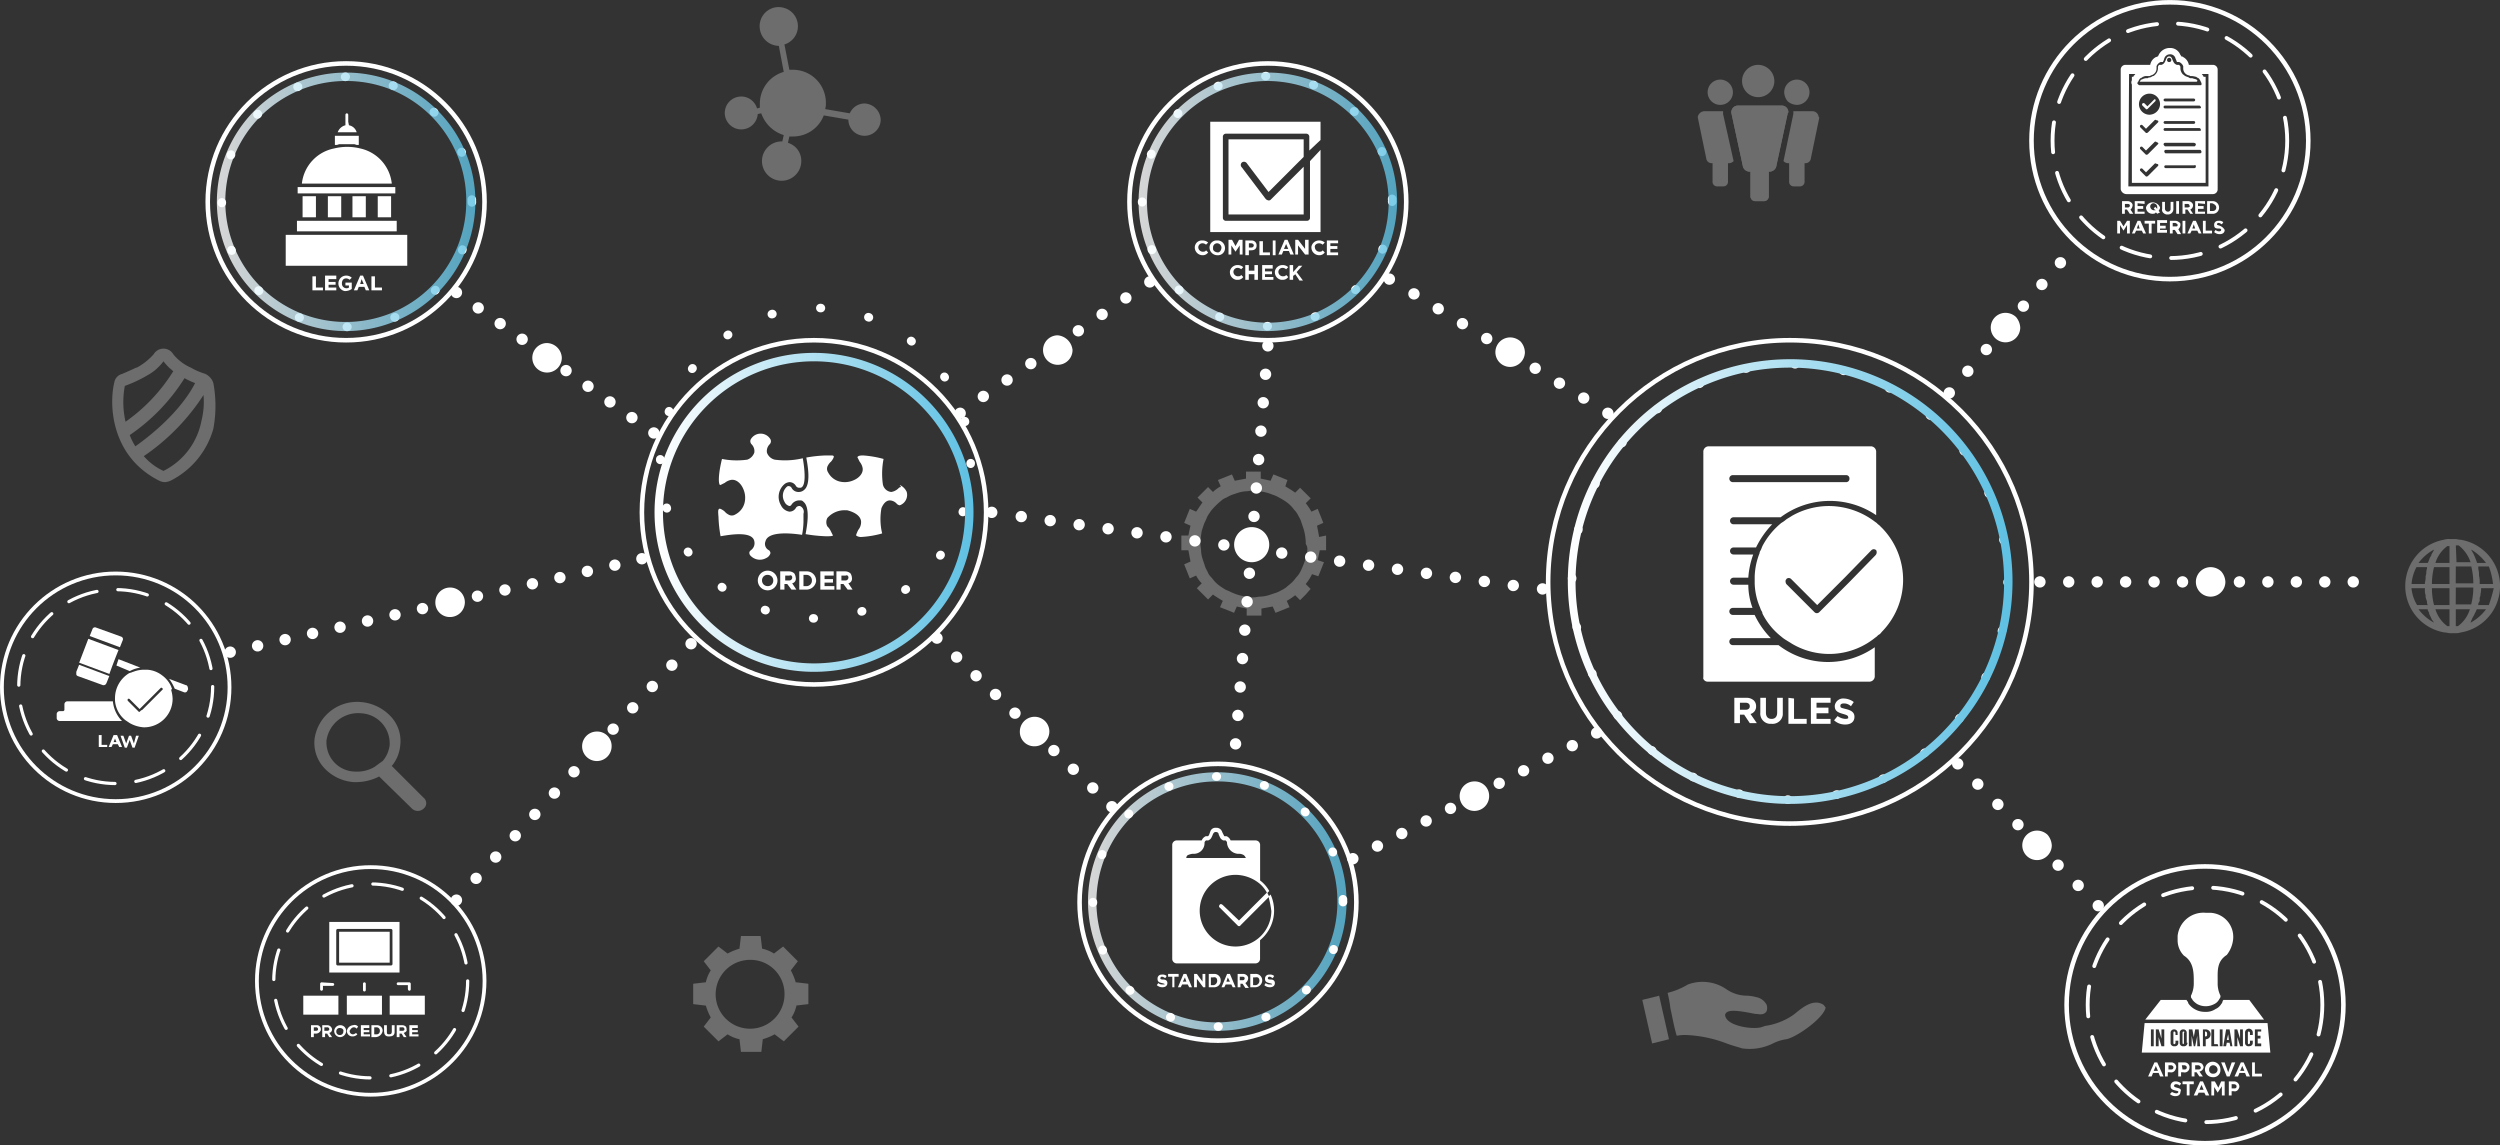<svg id="Layer_1" data-name="Layer 1" xmlns="http://www.w3.org/2000/svg" xmlns:xlink="http://www.w3.org/1999/xlink" viewBox="0 0 355.86 163.05"><rect x="0" y="0" width="355.86" height="163.05" fill="#333333" stroke="none"/><defs><style>.cls-1,.cls-10,.cls-11,.cls-12,.cls-13,.cls-15,.cls-16,.cls-17,.cls-2,.cls-22,.cls-24,.cls-3,.cls-4,.cls-5,.cls-6,.cls-7,.cls-8,.cls-9{fill:none;stroke:#fff;}.cls-1,.cls-3{stroke-miterlimit:10;}.cls-1{stroke-width:0.65px;}.cls-2{stroke-miterlimit:10;stroke-width:0.54px;}.cls-3{stroke-width:0.54px;}.cls-4{stroke-miterlimit:10;stroke-width:0.65px;}.cls-10,.cls-11,.cls-12,.cls-13,.cls-15,.cls-16,.cls-17,.cls-22,.cls-24,.cls-5,.cls-6,.cls-7,.cls-8,.cls-9{stroke-linecap:round;stroke-linejoin:round;}.cls-10,.cls-11,.cls-12,.cls-13,.cls-5,.cls-6,.cls-7,.cls-8,.cls-9{stroke-width:1.62px;}.cls-6{stroke-dasharray:0 3.84;}.cls-7{stroke-dasharray:0 4.11;}.cls-8{stroke-dasharray:0 4.12;}.cls-9{stroke-dasharray:0 4.16;}.cls-10{stroke-dasharray:0 4.05;}.cls-11{stroke-dasharray:0 3.9;}.cls-12{stroke-dasharray:0 4.06;}.cls-13{stroke-dasharray:0 4.01;}.cls-14,.cls-28{fill:#fff;}.cls-15{stroke-width:0.46px;}.cls-15,.cls-16{stroke-dasharray:4.27 2.99;}.cls-16{stroke-width:0.55px;}.cls-17,.cls-24{stroke-width:1.22px;}.cls-17{stroke-dasharray:0.08 6.89;}.cls-18{opacity:0.8;}.cls-19{fill:url(#linear-gradient);}.cls-20{fill:url(#linear-gradient-2);}.cls-21{fill:url(#linear-gradient-3);}.cls-22{stroke-width:1.22px;stroke-dasharray:0.08 6.91;}.cls-23{fill:url(#linear-gradient-4);}.cls-24{stroke-dasharray:0.08 6.91;}.cls-25{fill:url(#linear-gradient-5);}.cls-26{opacity:0.4;}.cls-27,.cls-28{opacity:0.7;}.cls-28{isolation:isolate;}</style><linearGradient id="linear-gradient" x1="834.39" y1="9.37" x2="835.38" y2="9.37" gradientTransform="translate(-30136.11 -309.89) scale(36.76)" gradientUnits="userSpaceOnUse"><stop offset="0" stop-color="#fff"/><stop offset="1" stop-color="#5dc0e3"/></linearGradient><linearGradient id="linear-gradient-2" x1="834.39" y1="9.37" x2="835.38" y2="9.37" gradientTransform="translate(-30004.99 -309.89) scale(36.76)" xlink:href="#linear-gradient"/><linearGradient id="linear-gradient-3" x1="834.39" y1="9.37" x2="835.38" y2="9.37" gradientTransform="translate(-30012.11 -210.24) scale(36.76)" xlink:href="#linear-gradient"/><linearGradient id="linear-gradient-4" x1="840.44" y1="7.68" x2="841.44" y2="7.68" gradientTransform="translate(-37608.09 -270.03) scale(45.46)" xlink:href="#linear-gradient"/><linearGradient id="linear-gradient-5" x1="847.65" y1="5.65" x2="848.65" y2="5.65" gradientTransform="translate(-52962.2 -269.1) scale(63.34)" xlink:href="#linear-gradient"/></defs><circle id="Ellipse_41" data-name="Ellipse 41" class="cls-1" cx="49.27" cy="28.73" r="19.7"/><circle id="Ellipse_42" data-name="Ellipse 42" class="cls-2" cx="52.77" cy="139.63" r="16.2"/><circle id="Ellipse_43" data-name="Ellipse 43" class="cls-3" cx="16.47" cy="97.83" r="16.2"/><circle id="Ellipse_44" data-name="Ellipse 44" class="cls-1" cx="180.47" cy="28.73" r="19.7"/><circle id="Ellipse_45" data-name="Ellipse 45" class="cls-1" cx="308.87" cy="20.03" r="19.7"/><circle id="Ellipse_46" data-name="Ellipse 46" class="cls-1" cx="313.87" cy="143.03" r="19.7"/><circle id="Ellipse_47" data-name="Ellipse 47" class="cls-4" cx="173.37" cy="128.43" r="19.7"/><circle id="Ellipse_48" data-name="Ellipse 48" class="cls-1" cx="115.87" cy="72.93" r="24.5"/><circle id="Ellipse_49" data-name="Ellipse 49" class="cls-1" cx="254.77" cy="82.83" r="34.4"/><line id="Line_115" data-name="Line 115" class="cls-5" x1="64.97" y1="41.63" x2="64.97" y2="41.63"/><line id="Line_116" data-name="Line 116" class="cls-6" x1="68.07" y1="43.83" x2="91.47" y2="60.53"/><line id="Line_117" data-name="Line 117" class="cls-5" x1="93.07" y1="61.63" x2="93.07" y2="61.63"/><line id="Line_118" data-name="Line 118" class="cls-5" x1="136.67" y1="58.83" x2="136.67" y2="58.83"/><line id="Line_119" data-name="Line 119" class="cls-7" x1="139.97" y1="56.43" x2="161.97" y2="41.23"/><line id="Line_120" data-name="Line 120" class="cls-5" x1="163.67" y1="40.13" x2="163.67" y2="40.13"/><line id="Line_121" data-name="Line 121" class="cls-5" x1="133.37" y1="90.83" x2="133.37" y2="90.83"/><line id="Line_122" data-name="Line 122" class="cls-6" x1="136.17" y1="93.53" x2="156.87" y2="113.43"/><line id="Line_123" data-name="Line 123" class="cls-5" x1="158.27" y1="114.83" x2="158.27" y2="114.83"/><line id="Line_124" data-name="Line 124" class="cls-5" x1="64.97" y1="128.13" x2="64.97" y2="128.13"/><line id="Line_125" data-name="Line 125" class="cls-8" x1="67.77" y1="125.03" x2="96.97" y2="93.23"/><line id="Line_126" data-name="Line 126" class="cls-5" x1="98.37" y1="91.63" x2="98.37" y2="91.63"/><line id="Line_127" data-name="Line 127" class="cls-5" x1="141.17" y1="72.93" x2="141.17" y2="72.93"/><line id="Line_128" data-name="Line 128" class="cls-9" x1="145.37" y1="73.53" x2="217.47" y2="83.63"/><line id="Line_129" data-name="Line 129" class="cls-5" x1="219.57" y1="83.83" x2="219.57" y2="83.83"/><line id="Line_130" data-name="Line 130" class="cls-5" x1="197.77" y1="39.73" x2="197.77" y2="39.73"/><line id="Line_131" data-name="Line 131" class="cls-10" x1="201.27" y1="41.83" x2="227.17" y2="57.73"/><line id="Line_132" data-name="Line 132" class="cls-5" x1="228.87" y1="58.83" x2="228.87" y2="58.83"/><line id="Line_133" data-name="Line 133" class="cls-5" x1="192.57" y1="122.23" x2="192.57" y2="122.23"/><line id="Line_134" data-name="Line 134" class="cls-11" x1="196.07" y1="120.43" x2="225.57" y2="105.23"/><line id="Line_135" data-name="Line 135" class="cls-5" x1="227.27" y1="104.33" x2="227.27" y2="104.33"/><line id="Line_136" data-name="Line 136" class="cls-12" x1="277.47" y1="55.93" x2="295.57" y2="34.73"/><line id="Line_137" data-name="Line 137" class="cls-12" x1="278.67" y1="108.73" x2="299.97" y2="130.23"/><line id="Line_138" data-name="Line 138" class="cls-5" x1="32.77" y1="92.83" x2="32.77" y2="92.83"/><line id="Line_139" data-name="Line 139" class="cls-13" x1="36.67" y1="91.93" x2="89.37" y2="80.03"/><line id="Line_140" data-name="Line 140" class="cls-5" x1="91.37" y1="79.53" x2="91.37" y2="79.53"/><line id="Line_141" data-name="Line 141" class="cls-5" x1="290.37" y1="82.83" x2="290.37" y2="82.83"/><line id="Line_142" data-name="Line 142" class="cls-10" x1="294.47" y1="82.83" x2="332.87" y2="82.83"/><line id="Line_143" data-name="Line 143" class="cls-5" x1="334.97" y1="82.83" x2="334.97" y2="82.83"/><circle id="Ellipse_50" data-name="Ellipse 50" class="cls-14" cx="178.17" cy="77.53" r="2.5"/><line id="Line_144" data-name="Line 144" class="cls-12" x1="180.47" y1="49.23" x2="175.67" y2="108.43"/><path id="Path_2209" data-name="Path 2209" class="cls-14" d="M584.91,56.9a2.1,2.1,0,1,1-2.1-2.1h0A2.18,2.18,0,0,1,584.91,56.9Z" transform="translate(-504.94 -5.97)"/><path id="Path_2210" data-name="Path 2210" class="cls-14" d="M657.61,55.8a2.11,2.11,0,0,1-2.1,2.1,2.1,2.1,0,0,1,0-4.2h0A2.34,2.34,0,0,1,657.61,55.8Z" transform="translate(-504.94 -5.97)"/><path id="Path_2211" data-name="Path 2211" class="cls-14" d="M654.31,110.1a2.11,2.11,0,0,1-2.1,2.1,2.05,2.05,0,0,1-2.1-2.1,2.1,2.1,0,1,1,4.2,0Z" transform="translate(-504.94 -5.97)"/><path id="Path_2212" data-name="Path 2212" class="cls-14" d="M716.91,119.3a2.1,2.1,0,1,1-2.1-2.1h0A2.05,2.05,0,0,1,716.91,119.3Z" transform="translate(-504.94 -5.97)"/><path id="Path_2213" data-name="Path 2213" class="cls-14" d="M722,56.1a2.11,2.11,0,0,1-2.1,2.1,2.1,2.1,0,0,1,0-4.2,2.2,2.2,0,0,1,1.5.6A2.4,2.4,0,0,1,722,56.1Z" transform="translate(-504.94 -5.97)"/><path id="Path_2214" data-name="Path 2214" class="cls-14" d="M792.51,52.6a2.11,2.11,0,0,1-2.1,2.1,2.1,2.1,0,0,1,0-4.2,2.2,2.2,0,0,1,1.5.6A2.53,2.53,0,0,1,792.51,52.6Z" transform="translate(-504.94 -5.97)"/><path id="Path_2215" data-name="Path 2215" class="cls-14" d="M821.71,88.8a2.11,2.11,0,0,1-2.1,2.1,2.1,2.1,0,0,1,0-4.2,2.2,2.2,0,0,1,1.5.6A2.4,2.4,0,0,1,821.71,88.8Z" transform="translate(-504.94 -5.97)"/><path id="Path_2216" data-name="Path 2216" class="cls-14" d="M797,126.3a2.11,2.11,0,0,1-2.1,2.1,2.1,2.1,0,0,1,0-4.2,2.2,2.2,0,0,1,1.5.6A2.53,2.53,0,0,1,797,126.3Z" transform="translate(-504.94 -5.97)"/><path id="Path_2217" data-name="Path 2217" class="cls-14" d="M571.11,91.7a2.11,2.11,0,0,1-2.1,2.1,2.05,2.05,0,0,1-2.1-2.1,2.1,2.1,0,1,1,4.2,0Z" transform="translate(-504.94 -5.97)"/><path id="Path_2218" data-name="Path 2218" class="cls-14" d="M592,112.2a2.1,2.1,0,1,1-2.1-2.1h0A2.05,2.05,0,0,1,592,112.2Z" transform="translate(-504.94 -5.97)"/><circle id="Ellipse_51" data-name="Ellipse 51" class="cls-15" cx="52.77" cy="139.63" r="13.8"/><circle id="Ellipse_52" data-name="Ellipse 52" class="cls-15" cx="16.47" cy="97.73" r="13.8"/><circle id="Ellipse_53" data-name="Ellipse 53" class="cls-16" cx="308.87" cy="20.03" r="16.7"/><circle id="Ellipse_54" data-name="Ellipse 54" class="cls-16" cx="313.87" cy="143.03" r="16.7"/><circle id="Ellipse_55" data-name="Ellipse 55" class="cls-17" cx="49.37" cy="28.73" r="17.8"/><circle id="Ellipse_56" data-name="Ellipse 56" class="cls-17" cx="180.37" cy="28.63" r="17.8"/><g id="Group_4324" data-name="Group 4324" class="cls-18"><g id="Group_4323" data-name="Group 4323"><path id="Path_2219" data-name="Path 2219" class="cls-19" d="M554.21,53.1a18.4,18.4,0,1,1,18.4-18.4h0A18.48,18.48,0,0,1,554.21,53.1Zm0-35.6a17.15,17.15,0,1,0,17.1,17.2h0a17.05,17.05,0,0,0-17.1-17.2Z" transform="translate(-504.94 -5.97)"/></g></g><g id="Group_4326" data-name="Group 4326" class="cls-18"><g id="Group_4325" data-name="Group 4325"><path id="Path_2220" data-name="Path 2220" class="cls-20" d="M685.41,53.1a18.4,18.4,0,1,1,18.4-18.4h0A18.61,18.61,0,0,1,685.41,53.1Zm0-35.6a17.2,17.2,0,1,0,17.2,17.2h0a17.33,17.33,0,0,0-17.2-17.2Z" transform="translate(-504.94 -5.97)"/></g></g><g id="Group_4328" data-name="Group 4328" class="cls-18"><g id="Group_4327" data-name="Group 4327"><path id="Path_2221" data-name="Path 2221" class="cls-21" d="M678.21,152.7a18.4,18.4,0,1,1,18.4-18.4h0A18.35,18.35,0,0,1,678.21,152.7Zm0-35.5a17.15,17.15,0,1,0,17.1,17.2h0A17.05,17.05,0,0,0,678.21,117.2Z" transform="translate(-504.94 -5.97)"/></g></g><circle id="Ellipse_57" data-name="Ellipse 57" class="cls-17" cx="173.37" cy="128.33" r="17.8"/><circle id="Ellipse_58" data-name="Ellipse 58" class="cls-22" cx="116.07" cy="65.93" r="22.1"/><g id="Group_4329" data-name="Group 4329"><path id="Path_2222" data-name="Path 2222" class="cls-23" d="M620.81,101.6a22.7,22.7,0,1,1,22.7-22.7h0A22.68,22.68,0,0,1,620.81,101.6Zm0-44.2a21.5,21.5,0,1,0,21.5,21.5,21.53,21.53,0,0,0-21.5-21.5Z" transform="translate(-504.94 -5.97)"/></g><circle id="Ellipse_59" data-name="Ellipse 59" class="cls-24" cx="254.77" cy="82.83" r="31"/><g id="Group_4330" data-name="Group 4330"><path id="Path_2223" data-name="Path 2223" class="cls-25" d="M759.71,120.4a31.65,31.65,0,1,1,31.7-31.6,31.71,31.71,0,0,1-31.7,31.6Zm0-62.1a30.5,30.5,0,1,0,30.5,30.5,30.49,30.49,0,0,0-30.5-30.5Z" transform="translate(-504.94 -5.97)"/></g><g id="Group_4338" data-name="Group 4338" class="cls-26"><g id="Group_4332" data-name="Group 4332" class="cls-27"><path id="Path_2225" data-name="Path 2225" class="cls-14" d="M763.91,22.7l-1.2,5.8a.77.77,0,0,1-.8.7h-.1v2.7a.65.65,0,0,1-.6.6h-1a.65.65,0,0,1-.6-.6V29.2h-.1a.91.91,0,0,1-.7-.3l1.4-6.7v-.4h2.7a.88.88,0,0,1,.9.8Z" transform="translate(-504.94 -5.97)"/><path id="Path_2226" data-name="Path 2226" class="cls-14" d="M760.71,20.9a1.8,1.8,0,1,0-1.8-1.8,2.11,2.11,0,0,0,.5,1.3A2.11,2.11,0,0,0,760.71,20.9Z" transform="translate(-504.94 -5.97)"/><path id="Path_2227" data-name="Path 2227" class="cls-14" d="M759.41,22.1l-1.6,7.4a1,1,0,0,1-1,.9h-.1v3.5a.68.68,0,0,1-.7.7h-1.2a.68.68,0,0,1-.7-.7V30.4H754a1,1,0,0,1-1-.9l-1.6-7.4a.94.94,0,0,1,.9-1.1h6.2a.94.94,0,0,1,1,1,.1.1,0,0,0-.1.1Z" transform="translate(-504.94 -5.97)"/><path id="Path_2228" data-name="Path 2228" class="cls-14" d="M759.41,22.1l-1.6,7.4a1,1,0,0,1-1,.9h-.1v3.5a.68.68,0,0,1-.7.7h-1.2a.68.68,0,0,1-.7-.7V30.4H754a1,1,0,0,1-1-.9l-1.6-7.4a.94.94,0,0,1,.9-1.1h6.2a.94.94,0,0,1,1,1,.1.1,0,0,0-.1.1Z" transform="translate(-504.94 -5.97)"/><path id="Path_2229" data-name="Path 2229" class="cls-14" d="M757.51,17.5a2.3,2.3,0,1,1-2.3-2.3h0A2.33,2.33,0,0,1,757.51,17.5Z" transform="translate(-504.94 -5.97)"/><path id="Path_2230" data-name="Path 2230" class="cls-14" d="M746.61,22.7l1.2,5.8a.77.77,0,0,0,.8.7h.1v2.7a.65.65,0,0,0,.6.6h1a.65.65,0,0,0,.6-.6V29.2h.1a.91.91,0,0,0,.7-.3l-1.5-6.7v-.4h-2.7a1,1,0,0,0-.9.8v.1Z" transform="translate(-504.94 -5.97)"/><path id="Path_2231" data-name="Path 2231" class="cls-14" d="M749.81,20.9a1.8,1.8,0,1,1,1.8-1.8h0A1.79,1.79,0,0,1,749.81,20.9Z" transform="translate(-504.94 -5.97)"/></g><g id="Group_4333" data-name="Group 4333" class="cls-27"><path id="Path_2232" data-name="Path 2232" class="cls-14" d="M764.51,149c-1.4-.9-2.9.3-4,1.2l-.4.3a9.33,9.33,0,0,1-3.9,1.5l-.6.2c-1.2.3-4.1-.1-4.9-1.2-.2-.3-.3-.6-.1-.8.4-.6,2.1-.3,3.7,0l.5.1h.2c.6.1,1.1.1,1.4-.4a1.39,1.39,0,0,0,0-.9,2.09,2.09,0,0,0-1.5-1.1,5.85,5.85,0,0,0-1.3-.2,5.21,5.21,0,0,1-2.9-.9,6,6,0,0,0-5.5-.7,10.47,10.47,0,0,1-2.9,1.2,17,17,0,0,1,.4,2.2c.3,1.3.5,2.6.9,3.9a6.6,6.6,0,0,1,1.4-.1,18.12,18.12,0,0,1,5.7,1.2c.8.3,1.6.5,2.2.7a7.48,7.48,0,0,0,4.4-.7,6,6,0,0,1,1.9-.6c1.5-.3,5.3-3,5.6-4.5a4,4,0,0,0-.3-.4Z" transform="translate(-504.94 -5.97)"/><path id="Path_2233" data-name="Path 2233" class="cls-14" d="M738.71,148.3l1.4,6.2,2.4-.6-1.4-6.2Z" transform="translate(-504.94 -5.97)"/></g><g id="Group_4334" data-name="Group 4334" class="cls-27"><path id="Path_2234" data-name="Path 2234" class="cls-14" d="M560.71,115a5.32,5.32,0,0,0,1.2-2.9,5.11,5.11,0,0,0-1.3-4.1,6.55,6.55,0,0,0-4.3-2.1,6.11,6.11,0,0,0-6.6,5.3,5.26,5.26,0,0,0,1.3,4,6.33,6.33,0,0,0,4.3,2.1h.4a7.22,7.22,0,0,0,3.2-.8l4.7,4.6a1.21,1.21,0,0,0,1.6,0,1,1,0,0,0,0-1.6h0Zm-2.4.1a4.87,4.87,0,0,1-2.8.7,4.14,4.14,0,0,1-4.1-4.2v-.2a4.54,4.54,0,0,1,4.9-3.9,4.29,4.29,0,0,1,4.1,4.3v.2a4.3,4.3,0,0,1-1,2.3c-.3.2-.7.5-1.1.8Z" transform="translate(-504.94 -5.97)"/></g><g id="Group_4335" data-name="Group 4335" class="cls-27"><path id="Path_2235" data-name="Path 2235" class="cls-14" d="M628,20.7a2.31,2.31,0,0,0-2.1,1.4l-3.5-.6a2.77,2.77,0,0,0,.1-.9,4.69,4.69,0,0,0-4.7-4.7h-.5l-.7-3.6a2.72,2.72,0,0,0,.8-4.8,2.88,2.88,0,0,0-2-.5,2.72,2.72,0,0,0-2.3,3.1,2.78,2.78,0,0,0,2.7,2.4h0l.7,3.7a4.71,4.71,0,0,0-3.4,4.5v.6l-.4.1a2.34,2.34,0,0,0-4.5,1.3,2.35,2.35,0,0,0,4.6-.5l.5-.1a4.94,4.94,0,0,0,3.2,3.1l-.2.9h-.1a2.8,2.8,0,1,0,2.8,2.8,2.67,2.67,0,0,0-1.9-2.6l.2-.9h.5a4.68,4.68,0,0,0,4.4-3l3.5.6h0a2.3,2.3,0,0,0,4.6,0,2.39,2.39,0,0,0-2.3-2.3Z" transform="translate(-504.94 -5.97)"/></g><path id="Path_2236" data-name="Path 2236" class="cls-28" d="M535.31,60.5a2.1,2.1,0,0,0-.8-1.1c-.1-.1-.2-.1-.3-.2a9.49,9.49,0,0,1-2.1-.9,6.67,6.67,0,0,1-2.5-1.9,1.62,1.62,0,0,0-2.8,0h0a8.76,8.76,0,0,1-2.4,1.9h-.1c-.6.3-1.3.6-2,.9a1.5,1.5,0,0,0-1.1,1.2c-.8,3.3-.4,10.6,6.4,14a1.88,1.88,0,0,0,.8.2,2.35,2.35,0,0,0,.8-.2,11.85,11.85,0,0,0,6.1-7.4A17.75,17.75,0,0,0,535.31,60.5Zm-2.6,0c-.7,1.4-2.9,5-8.5,9a8,8,0,0,1-.8-1.6,27.39,27.39,0,0,0,7.8-8.1,10.09,10.09,0,0,0,1.5.7Zm-10,.4a18.67,18.67,0,0,0,3.2-1.5,7.1,7.1,0,0,0,1.4-1l.1-.1a6.47,6.47,0,0,0,.8-.9,9,9,0,0,0,.9,1c.2.1.3.3.5.4a24.63,24.63,0,0,1-6.8,7.2,12.49,12.49,0,0,1-.1-5.1Zm10.9,5a10.06,10.06,0,0,1-5.4,7.1,8.26,8.26,0,0,1-2.8-2.1,30.61,30.61,0,0,0,8.5-8.7,11.14,11.14,0,0,1-.3,3.7Z" transform="translate(-504.94 -5.97)"/><path id="Path_2237" data-name="Path 2237" class="cls-28" d="M692.71,82.4c-.1-.6-.2-1.1-.3-1.6l.9-.4-.4-1-.4-1-.9.4a8.34,8.34,0,0,0-.8-1.2l.7-.7L690,75.4l-.7.7c-.4-.3-.9-.6-1.4-.9l.3-.9-2-.8-.4.9c-.4-.1-.9-.2-1.4-.3v-1h-2.1v1l-1.6.3-.4-.9-2,.8.4.9a4.44,4.44,0,0,0-1.1.8l-.7-.7-1.5,1.5.7.7c-.3.4-.6.9-.9,1.3l-.9-.4-.8,2,.9.4c-.1.4-.2.9-.3,1.4h-1v2.1h1c.1.5.2,1.1.3,1.6l-.9.4.4,1,.4,1,.9-.4A4.44,4.44,0,0,0,676,89l-.7.7.8.8.8.8.7-.7c.4.3.9.6,1.4.9l-.4.9,1,.4,1,.4.4-.9c.4.1.9.2,1.4.3v1h2.1v-1l1.6-.3.4.9,1-.4,1-.4-.4-.9a8.34,8.34,0,0,0,1.2-.8l.7.7.8-.8.7-.8-.7-.7a6.71,6.71,0,0,0,.9-1.4l.9.3.4-1,.4-1-.9-.3c.1-.5.2-.9.3-1.4h.9V82.2Zm-1.7,2a3.55,3.55,0,0,1-.2,1,13.36,13.36,0,0,1-.7,1.8,3.59,3.59,0,0,1-.7,1,4.35,4.35,0,0,1-.6.7c-.2.2-.5.4-.7.6a3.51,3.51,0,0,1-.8.5,3.55,3.55,0,0,1-.9.4l-.9.3a5,5,0,0,1-1.2.2c-.3,0-.6.1-.9.1h0a3.4,3.4,0,0,1-1-.1,6.69,6.69,0,0,1-1.9-.5c-.3-.1-.6-.3-.9-.4s-.7-.4-1-.6a4.35,4.35,0,0,1-.7-.6c-.2-.2-.4-.5-.6-.7a2.18,2.18,0,0,1-.5-.8,3.55,3.55,0,0,1-.4-.9l-.3-.9a4.25,4.25,0,0,1-.2-1.1c0-.3-.1-.7-.1-1h0a12.25,12.25,0,0,1,.2-1.9l.3-.9c.1-.3.3-.6.4-.9s.4-.7.6-1a9.27,9.27,0,0,1,1.4-1.4,2.18,2.18,0,0,1,.8-.5,5.9,5.9,0,0,1,.8-.4l.9-.3a5.16,5.16,0,0,1,1.1-.2c.3,0,.7-.1,1-.1h0a2.77,2.77,0,0,1,.9.1,6.69,6.69,0,0,1,1.9.5,3.55,3.55,0,0,1,.9.4,8.79,8.79,0,0,1,1,.6,4.35,4.35,0,0,1,.7.6c.2.2.4.5.6.7a3.51,3.51,0,0,1,.5.8,3.55,3.55,0,0,1,.4.9l.3.9a7.61,7.61,0,0,1,.3,2.1h0a1.3,1.3,0,0,1,.2,1Z" transform="translate(-504.94 -5.97)"/><g id="Group_4336" data-name="Group 4336" class="cls-27"><path id="Path_2238" data-name="Path 2238" class="cls-14" d="M618.31,149.1h0l1.7-.2V146l-1.7-.2h-.1a8.65,8.65,0,0,0-.7-1.7h0l1-1.3-2.1-2.1-1.3,1h0a5.09,5.09,0,0,0-1.7-.7v-.1l-.2-1.7h-2.8l-.2,1.7v.1a8.65,8.65,0,0,0-1.7.7h0l-1.3-1-2.1,2.1,1,1.3h0a5.09,5.09,0,0,0-.7,1.7h-.1l-1.7.2v2.9l1.7.2h.1a8.65,8.65,0,0,0,.7,1.7h0l-1,1.3,2.1,2.1,1.3-1h0a5.09,5.09,0,0,0,1.7.7v.1l.2,1.7h2.9l.2-1.7v-.1a8.65,8.65,0,0,0,1.7-.7h0l1.3,1,2.1-2.1-1-1.3h0a5.09,5.09,0,0,0,.7-1.7Zm-1.7-1.6a4.9,4.9,0,1,1-4.9-4.9h0A4.84,4.84,0,0,1,616.61,147.5Z" transform="translate(-504.94 -5.97)"/></g><g id="Group_4337" data-name="Group 4337" class="cls-27"><path id="Path_2239" data-name="Path 2239" class="cls-14" d="M855.21,82.8c-.3,0-.5-.1-.8-.1h-.8a2.2,2.2,0,0,0-.8.1,6.7,6.7,0,0,0,.1,13.2c.3,0,.5.1.8.1h.7a2.2,2.2,0,0,0,.8-.1,6.69,6.69,0,0,0,0-13.2Zm-3.8,1.4h0c-.1.3-.3.5-.4.8,0,.1,0,.1-.1.2s-.2.5-.3.7l-.1.2h-1.3A6.57,6.57,0,0,1,851.41,84.2Zm-2.5,2.5h1.5v.2a1.7,1.7,0,0,0-.1.7l-.1.4a2.77,2.77,0,0,1-.1.9v.2h-1.9A6.11,6.11,0,0,1,848.91,86.7Zm-.7,3h1.9v.2a2.2,2.2,0,0,0,.1.8,1.27,1.27,0,0,0,.1.6l.1.3a.9.9,0,0,0,.1.5H849a5.69,5.69,0,0,1-.8-2.4Zm1,3h1.3c0,.2.1.3.2.5v.1c.1.3.3.6.4.9l.1.1c.1.1.1.2.2.3a6.74,6.74,0,0,1-2.2-1.9Zm4.4,2.4h-.3a4.63,4.63,0,0,1-1.7-2.4h2Zm0-3h-2.2a9.86,9.86,0,0,1-.3-2.4h2.5Zm0-3h-2.5a9.86,9.86,0,0,1,.3-2.4h2.2Zm0-3h-2a4.63,4.63,0,0,1,1.7-2.4h.3Zm6.2,3h-1.9v-.2a3.4,3.4,0,0,0-.1-1v-.3c0-.3-.1-.5-.1-.8v-.2h1.5a10.15,10.15,0,0,1,.6,2.5Zm-1-3h-1.3V86c-.1-.3-.2-.5-.3-.8l-.1-.2c-.1-.3-.3-.5-.4-.8h0A7.56,7.56,0,0,1,858.81,86.1Zm-4.3-2.5h.4a5.07,5.07,0,0,1,1.7,2.4h-2Zm0,3h2.2A9.86,9.86,0,0,1,857,89h-2.5Zm0,3H857a9.86,9.86,0,0,1-.3,2.4h-2.2Zm.3,5.5h-.3V92.7h2A4.63,4.63,0,0,1,854.81,95.1Zm1.8-.5c0-.1.1-.2.1-.3l.1-.2c.1-.3.3-.5.4-.8l.1-.2c.1-.1.1-.3.2-.4h1.3a6.74,6.74,0,0,1-2.2,1.9Zm2.6-2.5h-1.5c0-.2,0-.3.1-.4a.6.6,0,0,0,.1-.4.9.9,0,0,1,.1-.5c0-.3.1-.6.1-.9v-.2h1.8a21.72,21.72,0,0,1-.7,2.4Z" transform="translate(-504.94 -5.97)"/></g></g><path id="Path_2240" data-name="Path 2240" class="cls-14" d="M615.61,88.6h0a1.4,1.4,0,0,0-2.8,0h0a1.4,1.4,0,0,0,2.8,0Zm-2.2,0h0a.77.77,0,0,1,.7-.8h.1a.79.79,0,0,1,.8.8h0a.77.77,0,0,1-.7.8h-.1a.79.79,0,0,1-.8-.8Z" transform="translate(-504.94 -5.97)"/><path id="Path_2241" data-name="Path 2241" class="cls-14" d="M618.21,88.2h0a1.42,1.42,0,0,0-.2-.6,1.14,1.14,0,0,0-.8-.3H616v2.6h.6v-.8h.4l.6.8h.7l-.6-.9A.66.66,0,0,0,618.21,88.2Zm-.5,0a.43.43,0,0,1-.4.4h-.6v-.7h.6c.2-.1.4,0,.4.3Z" transform="translate(-504.94 -5.97)"/><path id="Path_2242" data-name="Path 2242" class="cls-14" d="M621.11,88.6h0a1.32,1.32,0,0,0-1.3-1.3h-1.1v2.6h1a1.4,1.4,0,0,0,1.4-1.2Zm-1.8-.8h.4a.77.77,0,0,1,.8.7v.1h0a.77.77,0,0,1-.7.8h-.5Z" transform="translate(-504.94 -5.97)"/><path id="Path_2243" data-name="Path 2243" class="cls-14" d="M623.61,87.8v-.5h-1.9v2.6h2v-.5h-1.4v-.5h1.2v-.5h-1.2v-.5h1.3Z" transform="translate(-504.94 -5.97)"/><path id="Path_2244" data-name="Path 2244" class="cls-14" d="M626.21,88.2h0a1.42,1.42,0,0,0-.2-.6,1.14,1.14,0,0,0-.8-.3H624v2.6h.6v-.8h.4l.6.8h.7l-.6-.9a.66.66,0,0,0,.5-.8Zm-.5,0a.43.43,0,0,1-.4.4h-.6v-.7h.6c.2-.1.4,0,.4.3Z" transform="translate(-504.94 -5.97)"/><path id="Path_2245" data-name="Path 2245" class="cls-14" d="M618.81,78h-.1a.55.55,0,0,0-.5.3,1.05,1.05,0,0,1-.9.5,1.59,1.59,0,0,1-1.2-.9,2.37,2.37,0,0,1,.6-3.1,1.42,1.42,0,0,1,.6-.2,1.05,1.05,0,0,1,.9.5.55.55,0,0,0,.5.3h.2c.8-.2.6-2.5.3-4.2a10.9,10.9,0,0,1-4,.2,1.57,1.57,0,0,1-1.1-1,1.37,1.37,0,0,1,.4-1.2.62.62,0,0,0,.1-.7,1.62,1.62,0,0,0-2.8,0,.62.62,0,0,0,.1.7,1.37,1.37,0,0,1,.4,1.2,1.64,1.64,0,0,1-1,1,10.89,10.89,0,0,1-3.6-.1c-.4,1.6-.6,3.3-.3,3.7h.1l.6-.3a2,2,0,0,1,.8-.4c.8-.2,1.5.5,1.8,1.2a3.07,3.07,0,0,1,.2,2.1,2.56,2.56,0,0,1-1.3,1.6.91.91,0,0,1-1,0,1.76,1.76,0,0,1-.5-.4c-.2-.2-.7-.5-.8-.4s-.2.1-.1,1.1a18.62,18.62,0,0,0,.3,2.8c1.2-.2,4.5-.8,4.8.7a1.23,1.23,0,0,1-.5,1.3c-.1.1-.2.2-.2.3a.6.6,0,0,0,.1.4,1.83,1.83,0,0,0,2.3.4,1.06,1.06,0,0,0,.6-.7.62.62,0,0,0-.2-.4,1,1,0,0,1-.5-1.3c.4-1.5,3.9-1.1,5.2-.9a11,11,0,0,0,.2-1.8V79.1A.89.89,0,0,0,618.81,78Z" transform="translate(-504.94 -5.97)"/><path id="Path_2246" data-name="Path 2246" class="cls-14" d="M633.21,75.3a.52.52,0,0,0-.4.2,1.91,1.91,0,0,1-1,.5,1.35,1.35,0,0,1-1.2-1.1,10.89,10.89,0,0,1,.1-3.6,14.68,14.68,0,0,0-2.9-.5c-.6,0-.7.1-.8.2s0,0,0,.1l.3.6a2,2,0,0,1,.4.8c.2.8-.5,1.5-1.2,1.8a3.07,3.07,0,0,1-2.1.2,2.56,2.56,0,0,1-1.6-1.3.91.91,0,0,1,0-1,1.76,1.76,0,0,1,.4-.5c.2-.2.5-.7.4-.8s-.1-.1-.6-.1h-.5a18.62,18.62,0,0,0-2.8.3c.2,1.1.7,3.8-.3,4.6a1.14,1.14,0,0,1-.8.3,1.1,1.1,0,0,1-1-.6.48.48,0,0,0-.6-.2h0a1.72,1.72,0,0,0-.4,2.2,1.06,1.06,0,0,0,.7.6.36.36,0,0,0,.3-.2,1.33,1.33,0,0,1,1-.6h.3a.52.52,0,0,1,.4.2c1,.8.5,3.5.3,4.6a20.67,20.67,0,0,0,2.8.3h.5c.5,0,.6-.1.6-.1l-.4-.8a2.18,2.18,0,0,0-.4-.5,1.28,1.28,0,0,1,0-1.2,3.25,3.25,0,0,1,2.5-1.1h.3c.4.1,1.9.5,2,1.6a1.75,1.75,0,0,1-.4,1.2,4.88,4.88,0,0,0-.3.7v.1a1.17,1.17,0,0,0,.8.2,13.52,13.52,0,0,0,2.9-.5,8.74,8.74,0,0,1-.1-3.6c.3-.7.7-1.1,1.2-1.1a1.39,1.39,0,0,1,1,.5.76.76,0,0,0,.4.2,1.58,1.58,0,0,0,1-1.9,2,2,0,0,0-1-1Z" transform="translate(-504.94 -5.97)"/><path id="Path_2247" data-name="Path 2247" class="cls-14" d="M549.21,151.9v1.7h.4v-.5h.3a.75.75,0,0,0,.7-.5v-.1h0a.56.56,0,0,0-.5-.6h-.9Zm1,.6h0c0,.1-.1.2-.3.2h-.3v-.5h.3a.27.27,0,0,1,.3.3Z" transform="translate(-504.94 -5.97)"/><path id="Path_2248" data-name="Path 2248" class="cls-14" d="M552.21,152.5h0a.69.69,0,0,0-.7-.6h-.7v1.7h.4v-.5h.3l.3.5h.4l-.4-.6A.51.51,0,0,0,552.21,152.5Zm-.4,0c0,.1-.1.2-.3.2h-.4v-.5h.4a.27.27,0,0,1,.3.3Z" transform="translate(-504.94 -5.97)"/><path id="Path_2249" data-name="Path 2249" class="cls-14" d="M553.41,151.9a.88.88,0,0,0-.9.8h0a.88.88,0,0,0,.8.9h0a.88.88,0,0,0,.9-.8h0a.82.82,0,0,0-.8-.9Zm.4.9a.47.47,0,0,1-.5.5h0a.47.47,0,0,1-.5-.5h0a.47.47,0,0,1,.5-.5h0c.3,0,.6.2.5.5Z" transform="translate(-504.94 -5.97)"/><path id="Path_2250" data-name="Path 2250" class="cls-14" d="M555.31,152.2a.52.52,0,0,1,.4.2l.2-.3a.62.62,0,0,0-.7-.2,1,1,0,0,0-.9.8h0a.79.79,0,0,0,.8.8h0a.91.91,0,0,0,.7-.3l-.2-.2a.76.76,0,0,1-.4.2.47.47,0,0,1-.5-.5h0c.1-.2.3-.5.6-.5Z" transform="translate(-504.94 -5.97)"/><path id="Path_2251" data-name="Path 2251" class="cls-14" d="M557.51,152.2v-.3h-1.2v1.6h1.3v-.3h-.9v-.3h.8v-.3h-.8v-.3h.8Z" transform="translate(-504.94 -5.97)"/><path id="Path_2252" data-name="Path 2252" class="cls-14" d="M559.41,152.7h0a.79.79,0,0,0-.8-.8h-.8v1.7h.6a1.06,1.06,0,0,0,1-.9Zm-1.2-.5h.3a.47.47,0,0,1,.5.5h0a.46.46,0,0,1-.4.5h-.4Z" transform="translate(-504.94 -5.97)"/><path id="Path_2253" data-name="Path 2253" class="cls-14" d="M559.61,151.9v.9c0,.4.2.7.6.7h.2c.4,0,.7-.2.7-.6v-1h-.4v.9c0,.3-.1.4-.4.4s-.3-.1-.3-.4v-.9Z" transform="translate(-504.94 -5.97)"/><path id="Path_2254" data-name="Path 2254" class="cls-14" d="M562.81,152.5h0a.6.6,0,0,0-.1-.4.76.76,0,0,0-.5-.2h-.8v1.7h.4v-.5h.3l.3.5h.4l-.4-.6C562.71,152.9,562.91,152.7,562.81,152.5Zm-.3,0c0,.1-.1.2-.3.2h-.4v-.5h.4a.27.27,0,0,1,.3.3Z" transform="translate(-504.94 -5.97)"/><path id="Path_2255" data-name="Path 2255" class="cls-14" d="M564.41,152.2v-.3h-1.2v1.6h1.3v-.3h-.9v-.3h.8v-.3h-.8v-.3h.8Z" transform="translate(-504.94 -5.97)"/><rect id="Rectangle_1674" data-name="Rectangle 1674" class="cls-14" x="43.17" y="141.73" width="5" height="2.7"/><path id="Path_2256" data-name="Path 2256" class="cls-14" d="M550.71,145.8a.22.22,0,0,0-.2.2h0v.8a.22.22,0,0,0,.2.2h0a.22.22,0,0,0,.2-.2v-.5h1.4a.2.2,0,1,0,0-.4Z" transform="translate(-504.94 -5.97)"/><rect id="Rectangle_1675" data-name="Rectangle 1675" class="cls-14" x="55.47" y="141.73" width="5" height="2.7"/><path id="Path_2257" data-name="Path 2257" class="cls-14" d="M563.21,147a.22.22,0,0,0,.2-.2h0V146a.22.22,0,0,0-.2-.2h-1.6a.2.2,0,1,0,0,.4H563v.5C563,146.9,563.11,147,563.21,147Z" transform="translate(-504.94 -5.97)"/><path id="Path_2258" data-name="Path 2258" class="cls-14" d="M561.81,137.2h-10v7.2h10Zm-1,6a.22.22,0,0,1-.2.2H553a.22.22,0,0,1-.2-.2h0v-4.8a.22.22,0,0,1,.2-.2h7.6a.22.22,0,0,1,.2.2Z" transform="translate(-504.94 -5.97)"/><rect id="Rectangle_1676" data-name="Rectangle 1676" class="cls-14" x="49.37" y="141.73" width="5" height="2.7"/><path id="Path_2259" data-name="Path 2259" class="cls-14" d="M556.61,146v.9a.2.2,0,0,0,.4,0h0V146a.2.2,0,0,0-.4,0Z" transform="translate(-504.94 -5.97)"/><rect id="Rectangle_1677" data-name="Rectangle 1677" class="cls-14" x="48.27" y="132.63" width="7.2" height="4.4"/><path id="Path_2260" data-name="Path 2260" class="cls-14" d="M670.31,146.1a.76.76,0,0,1-.5-.2l-.2.3a1.14,1.14,0,0,0,.8.3c.4,0,.7-.2.7-.6h0c0-.3-.2-.5-.6-.5s-.4-.1-.4-.2h0a.22.22,0,0,1,.2-.2c.2,0,.3.1.5.2l.2-.3a.84.84,0,0,0-.7-.2.56.56,0,0,0-.6.5v.1h0c0,.4.2.5.6.6s.4.1.4.2h-.4Z" transform="translate(-504.94 -5.97)"/><path id="Path_2261" data-name="Path 2261" class="cls-14" d="M672.11,146.5V145h.6v-.4h-1.5v.4h.6v1.5Z" transform="translate(-504.94 -5.97)"/><path id="Path_2262" data-name="Path 2262" class="cls-14" d="M673.21,146.1h.8l.2.4h.4l-.8-1.9h-.4l-.8,1.9h.4Zm.4-1,.2.6h-.5Z" transform="translate(-504.94 -5.97)"/><path id="Path_2263" data-name="Path 2263" class="cls-14" d="M675.31,144.6h-.4v1.9h.4v-1.2l.9,1.2h.3v-1.9h-.4v1.1Z" transform="translate(-504.94 -5.97)"/><path id="Path_2264" data-name="Path 2264" class="cls-14" d="M677,144.6v1.9h.7a.92.92,0,0,0,1-.9v-.1h0a.9.9,0,0,0-.9-.9H677Zm1.2,1h0a.63.63,0,0,1-.5.6h-.4v-1.1h.3c.4-.1.6.1.6.5Z" transform="translate(-504.94 -5.97)"/><path id="Path_2265" data-name="Path 2265" class="cls-14" d="M678.81,146.5h.4l.2-.4h.8l.2.4h.4l-.8-1.9h-.4Zm1.2-.8h-.5l.2-.6Z" transform="translate(-504.94 -5.97)"/><path id="Path_2266" data-name="Path 2266" class="cls-14" d="M682.61,145.2h0a.52.52,0,0,0-.2-.4.76.76,0,0,0-.5-.2h-.8v1.9h.4V146h.3l.4.6h.5l-.5-.7a.84.84,0,0,0,.4-.7Zm-.5,0a.27.27,0,0,1-.3.3h-.4V145h.4c.2,0,.3.1.3.2Z" transform="translate(-504.94 -5.97)"/><path id="Path_2267" data-name="Path 2267" class="cls-14" d="M683.61,144.6h-.7v1.9h.7a1,1,0,0,0,1-.9v-.1h0a.92.92,0,0,0-1-.9Zm.6,1a.63.63,0,0,1-.5.6h-.4v-1.1h.3c.4-.1.6.1.6.5Z" transform="translate(-504.94 -5.97)"/><path id="Path_2268" data-name="Path 2268" class="cls-14" d="M685.61,146.1a.76.76,0,0,1-.5-.2l-.2.3a1.14,1.14,0,0,0,.8.3c.4,0,.7-.2.7-.6h0c0-.3-.2-.5-.6-.5s-.4-.1-.4-.2h0a.22.22,0,0,1,.2-.2c.2,0,.3.1.5.2l.2-.3a.84.84,0,0,0-.7-.2.56.56,0,0,0-.6.5v.1h0c0,.4.2.5.6.6s.4.1.4.2h-.4Z" transform="translate(-504.94 -5.97)"/><path id="Path_2269" data-name="Path 2269" class="cls-14" d="M685.91,135.6a5.1,5.1,0,1,1-5.1-5.1,5.43,5.43,0,0,1,3.6,1.4,4.7,4.7,0,0,1,.9,1.2l.3-.3a4.71,4.71,0,0,0-1.3-1.5v-5.1a.65.65,0,0,0-.6-.6h-3.6a1,1,0,0,0-.4-.5.37.37,0,0,0-.3-.1h-.2l-.3-.6a.84.84,0,0,0-.8-.6H678a.76.76,0,0,0-.8.6c-.1.2-.1.4-.3.6h-.2a.37.37,0,0,0-.3.1,1,1,0,0,0-.4.5h-3.6a.65.65,0,0,0-.6.6v16.3a.65.65,0,0,0,.6.6h11.3a.65.65,0,0,0,.6-.6v-2.7a5.45,5.45,0,0,0,1.5-6.5l-.3.3a14.16,14.16,0,0,1,.4,2ZM674,127.7h0a2.54,2.54,0,0,1,.7-.2h.3a1.52,1.52,0,0,0,1.4-1.5.37.37,0,0,1,.1-.3l.1-.1h.2a.37.37,0,0,0,.3-.1c.2-.1.3-.3.5-.8.1-.2.2-.3.4-.3h0c.2,0,.4.1.4.3.2.5.3.7.5.8a.37.37,0,0,0,.3.1h.2l.1.1a.37.37,0,0,1,.1.3,1.7,1.7,0,0,0,1.5,1.5h.3a1.42,1.42,0,0,1,.6.2l.1.1c.1.1.1.2.2.3h-8.5A.52.52,0,0,1,674,127.7Z" transform="translate(-504.94 -5.97)"/><path id="Path_2270" data-name="Path 2270" class="cls-14" d="M679,134.8c-.1-.1-.3-.2-.4-.1s-.2.3-.1.4l.1.1,2.5,2.5c.1.1.1.1.2.1s.2,0,.2-.1l4.1-4.1-.3-.6-4,4Z" transform="translate(-504.94 -5.97)"/><path id="Path_2271" data-name="Path 2271" class="cls-14" d="M549.41,45.2v2.1h1.5v-.4h-1V45.3h-.5Z" transform="translate(-504.94 -5.97)"/><path id="Path_2272" data-name="Path 2272" class="cls-14" d="M552.81,45.6v-.4h-1.6v2.1h1.6v-.4h-1.1v-.4h1v-.4h-1v-.4h1.1Z" transform="translate(-504.94 -5.97)"/><path id="Path_2273" data-name="Path 2273" class="cls-14" d="M554.21,45.6a.76.76,0,0,1,.5.2l.3-.3a1.14,1.14,0,0,0-.8-.3,1.11,1.11,0,0,0-1.1,1.1h0a1.09,1.09,0,0,0,.9,1.1h.1a1.61,1.61,0,0,0,.9-.3v-.9h-.9v.4h.5v.3a.6.6,0,0,1-.4.1.65.65,0,0,1-.6-.6v-.1h0C553.61,45.9,553.81,45.6,554.21,45.6Z" transform="translate(-504.94 -5.97)"/><path id="Path_2274" data-name="Path 2274" class="cls-14" d="M556.81,46.8l.2.5h.5l-.9-2.1h-.4l-.9,2.1h.5l.2-.5Zm-.4-1.1.3.7h-.5Z" transform="translate(-504.94 -5.97)"/><path id="Path_2275" data-name="Path 2275" class="cls-14" d="M557.81,45.2v2.1h1.5v-.4h-1V45.3h-.5Z" transform="translate(-504.94 -5.97)"/><path id="Path_2276" data-name="Path 2276" class="cls-14" d="M552.61,25.3v1.3h.3l.3-.1h2.2l.3.1h.3V25.3Z" transform="translate(-504.94 -5.97)"/><rect id="Rectangle_1678" data-name="Rectangle 1678" class="cls-14" x="43.07" y="27.93" width="1.9" height="3"/><rect id="Rectangle_1679" data-name="Rectangle 1679" class="cls-14" x="46.67" y="27.93" width="1.9" height="3"/><rect id="Rectangle_1680" data-name="Rectangle 1680" class="cls-14" x="50.17" y="27.93" width="1.9" height="3"/><rect id="Rectangle_1681" data-name="Rectangle 1681" class="cls-14" x="53.77" y="27.93" width="1.9" height="3"/><path id="Path_2277" data-name="Path 2277" class="cls-14" d="M547.21,38.9h14.2V37.4h-14.2Z" transform="translate(-504.94 -5.97)"/><path id="Path_2278" data-name="Path 2278" class="cls-14" d="M554.51,23.3v-1a.22.22,0,0,0-.2-.2h0a.22.22,0,0,0-.2.2h0v1.5a1.57,1.57,0,0,0-1.1,1h2.7a1.41,1.41,0,0,0-1.1-1l-.1-.5Z" transform="translate(-504.94 -5.97)"/><rect id="Rectangle_1682" data-name="Rectangle 1682" class="cls-14" x="40.67" y="33.43" width="17.3" height="4.4"/><path id="Path_2279" data-name="Path 2279" class="cls-14" d="M547.91,32.1h12.8a5.75,5.75,0,0,0-4.5-5,7.72,7.72,0,0,0-3.7,0A5.73,5.73,0,0,0,547.91,32.1Z" transform="translate(-504.94 -5.97)"/><path id="Path_2280" data-name="Path 2280" class="cls-14" d="M547.31,32.6v.9h13.9v-.9Z" transform="translate(-504.94 -5.97)"/><path id="Path_2281" data-name="Path 2281" class="cls-14" d="M676.91,41.9l-.3-.3c-.1.2-.3.2-.5.2a.65.65,0,0,1-.6-.6h0a.58.58,0,0,1,.6-.6h0a.76.76,0,0,1,.5.2l.3-.3a1.14,1.14,0,0,0-.8-.3,1,1,0,0,0-1.1,1h0a1.11,1.11,0,0,0,1.1,1.1.91.91,0,0,0,.8-.4Z" transform="translate(-504.94 -5.97)"/><path id="Path_2282" data-name="Path 2282" class="cls-14" d="M678.21,42.3a1,1,0,0,0,1.1-1h0a1.09,1.09,0,0,0-.9-1.1h-.2a1,1,0,0,0-1.1,1h0a1.11,1.11,0,0,0,1.1,1.1Zm-.6-1.1a.58.58,0,0,1,.6-.6h0a.65.65,0,0,1,.6.6h0c0,.3-.2.7-.5.7s-.7-.2-.7-.5Z" transform="translate(-504.94 -5.97)"/><path id="Path_2283" data-name="Path 2283" class="cls-14" d="M681.81,42.2V40.1h-.5l-.5.9-.5-.9h-.5v2.1h.4V40.9l.6.9h0l.6-.9v1.3Z" transform="translate(-504.94 -5.97)"/><path id="Path_2284" data-name="Path 2284" class="cls-14" d="M682.71,41.6h.3c.5,0,.8-.2.8-.7h0a.68.68,0,0,0-.7-.7h-.9v2.1h.5Zm0-1h.3c.2,0,.4.1.4.3h0a.32.32,0,0,1-.3.3h-.4Z" transform="translate(-504.94 -5.97)"/><path id="Path_2285" data-name="Path 2285" class="cls-14" d="M684.21,40.2v2.1h1.5v-.4h-1V40.3h-.5Z" transform="translate(-504.94 -5.97)"/><rect id="Rectangle_1683" data-name="Rectangle 1683" class="cls-14" x="181.17" y="34.23" width="0.4" height="2.1"/><path id="Path_2286" data-name="Path 2286" class="cls-14" d="M688.61,42.2h.5l-.9-2.1h-.4l-.9,2.1h.5l.2-.5h.8Zm-.9-.8.3-.7.3.7Z" transform="translate(-504.94 -5.97)"/><path id="Path_2287" data-name="Path 2287" class="cls-14" d="M691.21,42.2V40.1h-.5v1.3l-1-1.3h-.4v2.1h.4V40.9l1,1.3Z" transform="translate(-504.94 -5.97)"/><path id="Path_2288" data-name="Path 2288" class="cls-14" d="M692.71,40.6a.76.76,0,0,1,.5.2l.3-.3a1.14,1.14,0,0,0-.8-.3,1.09,1.09,0,0,0-1.1.9v.1h0a1.11,1.11,0,0,0,1.1,1.1.91.91,0,0,0,.8-.4l-.3-.3c-.1.2-.3.2-.5.2a.65.65,0,0,1-.6-.6h0c-.1-.3.2-.6.6-.6Z" transform="translate(-504.94 -5.97)"/><path id="Path_2289" data-name="Path 2289" class="cls-14" d="M694.31,41.4h1V41h-1v-.4h1.1v-.4h-1.6v2.1h1.6v-.4h-1.1Z" transform="translate(-504.94 -5.97)"/><path id="Path_2290" data-name="Path 2290" class="cls-14" d="M681.11,45.8a.91.91,0,0,0,.8-.4l-.3-.3c-.1.2-.3.2-.5.2a.65.65,0,0,1-.6-.6h0a.58.58,0,0,1,.6-.6h0a.76.76,0,0,1,.5.2l.3-.3a1.14,1.14,0,0,0-.8-.3,1.09,1.09,0,0,0-1.1.9v.1h0a1.09,1.09,0,0,0,.9,1.1Z" transform="translate(-504.94 -5.97)"/><path id="Path_2291" data-name="Path 2291" class="cls-14" d="M684,45.8V43.7h-.5v.8h-.8v-.8h-.5v2.1h.5V45h.8v.8Z" transform="translate(-504.94 -5.97)"/><path id="Path_2292" data-name="Path 2292" class="cls-14" d="M686.11,45.4H685V45h1v-.4h-1v-.4h1.1v-.5h-1.5v2.1h1.6v-.4Z" transform="translate(-504.94 -5.97)"/><path id="Path_2293" data-name="Path 2293" class="cls-14" d="M687.51,45.8a.91.91,0,0,0,.8-.4l-.3-.3c-.1.2-.3.2-.5.2a.65.65,0,0,1-.6-.6h0a.58.58,0,0,1,.6-.6h0a.76.76,0,0,1,.5.2l.3-.3a1.14,1.14,0,0,0-.8-.3,1.09,1.09,0,0,0-1.1.9v.1h0a1.09,1.09,0,0,0,.9,1.1Z" transform="translate(-504.94 -5.97)"/><path id="Path_2294" data-name="Path 2294" class="cls-14" d="M689.11,45.2l.2-.2.6.9h.5l-.9-1.2.8-.9h-.5l-.8.9v-1h-.5v2.1h.5v-.6Z" transform="translate(-504.94 -5.97)"/><path id="Path_2295" data-name="Path 2295" class="cls-14" d="M681.71,29.1a.49.49,0,0,1,.7.1h0l3.1,4.1,5-5V25.8h-10.7V36.5h10.7V29.7l-4.7,4.7a.37.37,0,0,1-.3.1h0a.76.76,0,0,1-.4-.2l-3.4-4.5a.48.48,0,0,1,0-.7Z" transform="translate(-504.94 -5.97)"/><path id="Path_2296" data-name="Path 2296" class="cls-14" d="M692.91,27.3l-1.5,1.6V37a.43.43,0,0,1-.4.4h-11.6a.43.43,0,0,1-.4-.4V25.4a.43.43,0,0,1,.4-.4h11.5a.43.43,0,0,1,.4.4v2l1.6-1.5V23.3h-15.7V39h15.7Z" transform="translate(-504.94 -5.97)"/><path id="Path_2297" data-name="Path 2297" class="cls-14" d="M754.91,106.5h0a1.14,1.14,0,0,0-.3-.8,1.5,1.5,0,0,0-1.1-.4h-1.7v3.6h.8v-1.2h.6l.8,1.2h1l-.9-1.3A1.08,1.08,0,0,0,754.91,106.5Zm-.9,0c0,.3-.2.5-.6.5h-.8v-1h.8c.4,0,.6.2.6.5Z" transform="translate(-504.94 -5.97)"/><path id="Path_2298" data-name="Path 2298" class="cls-14" d="M755.51,105.3v2.1a1.46,1.46,0,0,0,1.3,1.6h.3a1.46,1.46,0,0,0,1.6-1.3v-2.4h-.8v2.1c0,.6-.3.9-.8.9s-.8-.3-.8-.9v-2.1Z" transform="translate(-504.94 -5.97)"/><path id="Path_2299" data-name="Path 2299" class="cls-14" d="M759.51,105.3V109h2.6v-.7h-1.8v-2.9Z" transform="translate(-504.94 -5.97)"/><path id="Path_2300" data-name="Path 2300" class="cls-14" d="M765.51,106v-.7h-2.8V109h2.8v-.7h-2v-.8h1.7v-.8h-1.7V106Z" transform="translate(-504.94 -5.97)"/><path id="Path_2301" data-name="Path 2301" class="cls-14" d="M767.61,108.3a2.1,2.1,0,0,1-1.1-.4l-.5.6a2.27,2.27,0,0,0,1.6.6c.8,0,1.3-.4,1.3-1.1h0c0-.6-.4-.9-1.2-1.1s-.8-.2-.8-.5h0c0-.2.2-.3.5-.3a1.43,1.43,0,0,1,1,.4l.4-.6a2.39,2.39,0,0,0-1.4-.5,1.2,1.2,0,0,0-1.3,1v.1h0c0,.7.5.9,1.2,1.1s.7.3.7.5h0C768.11,108.2,767.91,108.3,767.61,108.3Z" transform="translate(-504.94 -5.97)"/><path id="Path_2302" data-name="Path 2302" class="cls-14" d="M748,103h23a.77.77,0,0,0,.8-.7V98.1a11.56,11.56,0,0,1-13.7-.3h-6.5a.5.5,0,0,1,0-1H757a12.27,12.27,0,0,1-2.3-3.3h-3.1a.5.5,0,0,1,0-1h2.8a9.6,9.6,0,0,1-.6-3.3h-2.1a.5.5,0,0,1,0-1h2.1a12.13,12.13,0,0,1,.7-3.3h-2.8a.5.5,0,0,1,0-1h3.2a13,13,0,0,1,2.3-3.3h-5.5a.5.5,0,0,1,0-1h6.7a11.72,11.72,0,0,1,13.6-.3V70.2a.77.77,0,0,0-.8-.7h-23a.77.77,0,0,0-.8.7h0v32.2c-.1.2.2.6.6.6Zm3.6-29.4h16.1a.47.47,0,0,1,.5.5h0a.47.47,0,0,1-.5.5h-16.1a.5.5,0,0,1,0-1Z" transform="translate(-504.94 -5.97)"/><path id="Path_2303" data-name="Path 2303" class="cls-14" d="M765.21,78a10.67,10.67,0,0,0-5.2,1.4c-.3.2-.5.3-.8.5a4.23,4.23,0,0,1-.7.5,10.61,10.61,0,0,0-2.7,3.3l-.2.5c-.1.2-.2.3-.2.5a9.76,9.76,0,0,0-.7,3.3v1a9.28,9.28,0,0,0,.7,3.3c.1.2.1.3.2.5s.2.3.2.5a9.58,9.58,0,0,0,2.7,3.3,4.23,4.23,0,0,0,.7.5c.3.2.5.3.8.5a10.4,10.4,0,0,0,11.9-.9c.2-.1.3-.3.5-.4s.3-.3.5-.5a10.57,10.57,0,0,0,0-14.6l-.5-.5c-.2-.1-.3-.3-.5-.4a10.88,10.88,0,0,0-6.7-2.3Zm6.7,7h0l-3.7,3.8-.2.2-3.4,3.4-.5.5-.2.2a.48.48,0,0,1-.7,0h0l-.2-.2-.5-.5-3.3-3.3h0a.75.75,0,0,1-.1-.5c0-.1.1-.1.1-.2a.48.48,0,0,1,.7,0h0l.2.2.5.5,3,3,3-3,.5-.5.5-.5,3.7-3.8a.48.48,0,0,1,.7,0h0a.62.62,0,0,1-.1.7Z" transform="translate(-504.94 -5.97)"/><path id="Path_2304" data-name="Path 2304" class="cls-14" d="M808.51,35.2h0a.52.52,0,0,0-.2-.4.76.76,0,0,0-.5-.2H807v1.8h.4v-.6h.3l.4.6h.5l-.4-.6a.85.85,0,0,0,.3-.6Zm-.4,0a.27.27,0,0,1-.3.3h-.4V35h.4c.2,0,.3.1.3.2Z" transform="translate(-504.94 -5.97)"/><path id="Path_2305" data-name="Path 2305" class="cls-14" d="M810.21,35v-.4h-1.4v1.8h1.4v-.3h-1v-.4h.8v-.4h-.8v-.4Z" transform="translate(-504.94 -5.97)"/><path id="Path_2306" data-name="Path 2306" class="cls-14" d="M812.41,36.2l-.2-.2c.1-.2.2-.3.2-.5h0a1.15,1.15,0,0,0-1.3-.7,1,1,0,0,0-.7.7h0a.9.9,0,0,0,.9.9h0c.2,0,.4,0,.5-.2l.2.2Zm-.4-.7v.2l-.3-.3-.2.3.3.2h-.2a.56.56,0,0,1-.6-.5h0a.47.47,0,0,1,.5-.5.56.56,0,0,1,.5.6Z" transform="translate(-504.94 -5.97)"/><path id="Path_2307" data-name="Path 2307" class="cls-14" d="M814.31,35.7v-1h-.4v1a.37.37,0,0,1-.4.4.43.43,0,0,1-.4-.4v-1h-.4v1c-.1.4.2.7.6.8h.2a.77.77,0,0,0,.8-.7v-.1Z" transform="translate(-504.94 -5.97)"/><rect id="Rectangle_1684" data-name="Rectangle 1684" class="cls-14" x="309.77" y="28.63" width="0.4" height="1.8"/><path id="Path_2308" data-name="Path 2308" class="cls-14" d="M817.11,36.4l-.4-.6a.68.68,0,0,0,.4-.6h0a.52.52,0,0,0-.2-.4.76.76,0,0,0-.5-.2h-.8v1.8h.4v-.6h.3l.4.6Zm-.8-.9h-.4V35h.4a.27.27,0,0,1,.3.3h0c.1.1-.1.2-.3.2Z" transform="translate(-504.94 -5.97)"/><path id="Path_2309" data-name="Path 2309" class="cls-14" d="M818.81,35v-.4h-1.4v1.8h1.4v-.3h-1v-.4h.8v-.4h-.8v-.4Z" transform="translate(-504.94 -5.97)"/><path id="Path_2310" data-name="Path 2310" class="cls-14" d="M820.81,35.5h0a.9.9,0,0,0-.9-.9h-.8v1.8h.7a.89.89,0,0,0,1-.8v-.1Zm-.4,0a.47.47,0,0,1-.5.5h-.4V34.9h.3c.3.1.6.3.6.6Z" transform="translate(-504.94 -5.97)"/><path id="Path_2311" data-name="Path 2311" class="cls-14" d="M807.21,38.2l-.5-.8h-.4v1.8h.4V38l.5.8h0l.5-.8v1.2h.4V37.4h-.4Z" transform="translate(-504.94 -5.97)"/><path id="Path_2312" data-name="Path 2312" class="cls-14" d="M809.21,37.4l-.8,1.8h.4l.2-.4h.8l.2.4h.4l-.8-1.8Zm-.1,1.1.2-.6.2.6Z" transform="translate(-504.94 -5.97)"/><path id="Path_2313" data-name="Path 2313" class="cls-14" d="M810.21,37.8h.6v1.4h.4V37.8h.5v-.4h-1.5Z" transform="translate(-504.94 -5.97)"/><path id="Path_2314" data-name="Path 2314" class="cls-14" d="M812.41,38.5h.8v-.4h-.8v-.4h1v-.4H812v1.8h1.4v-.4h-1Z" transform="translate(-504.94 -5.97)"/><path id="Path_2315" data-name="Path 2315" class="cls-14" d="M815.31,38h0c0-.2,0-.3-.2-.4a.76.76,0,0,0-.5-.2h-.8v1.8h.4v-.5h.3l.4.6h.5l-.4-.7A.85.85,0,0,0,815.31,38Zm-.4,0c0,.2-.1.2-.3.2h-.4v-.5h.4c.1.1.3.1.3.3Z" transform="translate(-504.94 -5.97)"/><rect id="Rectangle_1685" data-name="Rectangle 1685" class="cls-14" x="310.67" y="31.43" width="0.4" height="1.8"/><path id="Path_2316" data-name="Path 2316" class="cls-14" d="M817.11,37.4l-.8,1.8h.4l.2-.4h.8l.2.4h.4l-.8-1.8Zm-.1,1.1.2-.6.2.6Z" transform="translate(-504.94 -5.97)"/><path id="Path_2317" data-name="Path 2317" class="cls-14" d="M818.91,37.4h-.4v1.8h1.3v-.4h-.9Z" transform="translate(-504.94 -5.97)"/><path id="Path_2318" data-name="Path 2318" class="cls-14" d="M820.91,38.1c-.3-.1-.4-.1-.4-.2h0a.22.22,0,0,1,.2-.2c.2,0,.3.1.5.2l.2-.3a.84.84,0,0,0-.7-.2.56.56,0,0,0-.6.5V38h0c0,.4.2.5.6.5s.4.1.4.2h0c0,.1-.1.2-.3.2a.76.76,0,0,1-.5-.2l-.2.3a1.14,1.14,0,0,0,.8.3c.4,0,.7-.2.7-.6h0A1.34,1.34,0,0,0,820.91,38.1Z" transform="translate(-504.94 -5.97)"/><path id="Path_2319" data-name="Path 2319" class="cls-14" d="M807.61,33.6h12.3a.68.68,0,0,0,.7-.7v-17a.68.68,0,0,0-.7-.7h-3.4a1.55,1.55,0,0,0-.8-1.1.37.37,0,0,0-.3-.1c0-.1,0-.1-.1-.2a1.54,1.54,0,0,0-1.5-1h-.1a1.75,1.75,0,0,0-1.5,1l-.1.2c-.1,0-.2.1-.3.1a1.55,1.55,0,0,0-.8,1.1h-3.5a.68.68,0,0,0-.7.7v17A.85.85,0,0,0,807.61,33.6Zm1.6-15.8h0c0-.1,0-.2.1-.2a1.33,1.33,0,0,1,.3-.5h.1l.1-.1c.1,0,.1-.1.2-.1a.9.9,0,0,1,.5-.1h.3a.37.37,0,0,0,.3-.1,1,1,0,0,0,.8-1v-.3a1,1,0,0,1,.4-.5.37.37,0,0,1,.3-.1h.2a1.69,1.69,0,0,0,.2-.5.84.84,0,0,1,.8-.6h0a.76.76,0,0,1,.8.6,4.71,4.71,0,0,1,.2.5h.2a.37.37,0,0,1,.3.1,1,1,0,0,1,.4.5v.3a1,1,0,0,0,.8,1,.35.35,0,0,1,.2.1h.3a4.33,4.33,0,0,1,.5.1c.1,0,.1.1.2.1l.1.1h.1a2.19,2.19,0,0,1,.3.5l.1.2h0V18c0,.1-.1.1-.2.1h-8.6c-.1,0-.1,0-.2-.1S809.11,17.8,809.21,17.8Zm4,10c-.1,0-.2-.2-.2-.3a.22.22,0,0,1,.2-.2h4.9c.1,0,.2.2.2.3a.22.22,0,0,1-.2.2Zm4.3,1.9a.22.22,0,0,1-.2.2h-4.1a.2.2,0,0,1,0-.4h4.1c.1-.1.2,0,.2.2Zm-4.6-3.2a.22.22,0,0,1,.2-.2h4.1c.1,0,.3.1.3.2s-.1.3-.2.3h-4.2c-.1-.1-.2-.2-.2-.3Zm5.1-1.9h-4.9a.2.2,0,1,1,0-.4H818a.22.22,0,0,1,.2.2C818.31,24.5,818.21,24.6,818,24.6Zm-5.1-1.2a.22.22,0,0,1,.2-.2h4.1a.2.2,0,0,1,0,.4h-4.1a.22.22,0,0,1-.2-.2Zm5.1-2h-4.9a.2.2,0,0,1,0-.4H818a.22.22,0,0,1,.2.2C818.31,21.3,818.21,21.4,818,21.4Zm-5.1-1.2a.22.22,0,0,1,.2-.2h4.1a.2.2,0,1,1,0,.4h-4.1a.22.22,0,0,1-.2-.2Zm-.8,6.3-1.4,1.4a.35.35,0,0,1-.2.1c-.1,0-.1,0-.2-.1l-.7-.7a.21.21,0,1,1,.3-.3l.5.5,1.2-1.2a.19.19,0,0,1,.3,0c.3.1.3.2.2.3Zm0,3.1-1.4,1.4a.35.35,0,0,1-.2.1c-.1,0-.1,0-.2-.1l-.7-.7a.21.21,0,1,1,.3-.3l.5.5,1.2-1.2a.19.19,0,0,1,.3,0c.3,0,.3.2.2.3Zm0-6.2-1.4,1.4a.35.35,0,0,1-.2.1c-.1,0-.1,0-.2-.1l-.7-.7a.21.21,0,0,1,.3-.3l.5.5,1.2-1.2a.19.19,0,0,1,.3,0c.3,0,.3.2.2.3Zm-1.2-1.1a1.5,1.5,0,1,1,1.5-1.5,1.54,1.54,0,0,1-1.5,1.5ZM808,16.5h.9c-.1.1-.1.2-.2.2l-.1.2h-.2v.5h0a.64.64,0,0,0,0,.6V32h10.5V16.9h-.3a.35.35,0,0,0-.1-.2c-.1-.1-.1-.2-.2-.2h1v16h-11.4Z" transform="translate(-504.94 -5.97)"/><path id="Path_2320" data-name="Path 2320" class="cls-14" d="M817.61,17.3h0c-.2-.1-.4-.1-.6-.2h-.2a.37.37,0,0,1-.3-.1c-.2-.1-.3-.1-.5-.2s-.2-.2-.3-.2a1.28,1.28,0,0,1-.4-1,.37.37,0,0,0-.1-.3l-.1-.1h-.2a.37.37,0,0,1-.3-.1c-.2-.1-.3-.3-.5-.8-.1-.2-.2-.3-.4-.3h0c-.2,0-.3.1-.4.3-.2.5-.3.7-.5.8a.37.37,0,0,1-.3.1h-.2a.1.1,0,0,0-.1.1.37.37,0,0,0-.1.3,1.28,1.28,0,0,1-.4,1c-.1.1-.2.2-.3.2s-.3.2-.5.2-.2.1-.3.1h-.2a1.42,1.42,0,0,0-.6.2h-.1c-.1.1-.1.2-.2.3h8.1C817.81,17.5,817.71,17.4,817.61,17.3Zm-3.9-2.5a.27.27,0,0,1-.3-.3h0a.3.3,0,1,1,.6,0h0a.27.27,0,0,1-.3.3Z" transform="translate(-504.94 -5.97)"/><path id="Path_2321" data-name="Path 2321" class="cls-14" d="M811.61,20.1l-1,1-.4-.4a.21.21,0,1,0-.3.3h0l.5.5s.1.1.1,0h.1l1.1-1.1a.19.19,0,0,0,0-.3Z" transform="translate(-504.94 -5.97)"/><path id="Path_2322" data-name="Path 2322" class="cls-14" d="M811.61,157.2l-.9,2h.5l.2-.5h.8l.2.5h.5l-.9-2Zm-.1,1.2.3-.7.3.7Z" transform="translate(-504.94 -5.97)"/><path id="Path_2323" data-name="Path 2323" class="cls-14" d="M814.71,157.9h0a.68.68,0,0,0-.7-.7h-.9v2h.4v-.6h.3c.5.1.8-.2.9-.7Zm-1.1-.3h.3c.2,0,.4.1.4.3h0a.27.27,0,0,1-.3.3h-.4Z" transform="translate(-504.94 -5.97)"/><path id="Path_2324" data-name="Path 2324" class="cls-14" d="M816.61,157.9h0a.68.68,0,0,0-.7-.7H815v2h.4v-.6h.3a.7.7,0,0,0,.9-.7Zm-1.1-.3h.3c.2,0,.4.1.4.3h0a.27.27,0,0,1-.3.3h-.3Z" transform="translate(-504.94 -5.97)"/><path id="Path_2325" data-name="Path 2325" class="cls-14" d="M818.61,157.9h0c0-.2-.1-.3-.2-.5a1.42,1.42,0,0,0-.6-.2h-.9v2h.4v-.6h.3l.4.6h.5l-.5-.7A.73.73,0,0,0,818.61,157.9Zm-.4,0a.27.27,0,0,1-.3.3h-.5v-.6h.4c.2,0,.3.1.4.3Z" transform="translate(-504.94 -5.97)"/><path id="Path_2326" data-name="Path 2326" class="cls-14" d="M821,158.2h0a1.1,1.1,0,0,0-2.2,0h0a1.11,1.11,0,0,0,1.1,1.1A1,1,0,0,0,821,158.2Zm-1.6,0h0a.58.58,0,0,1,.6-.6h0a.65.65,0,0,1,.6.6h0a.58.58,0,0,1-.6.6h0a.53.53,0,0,1-.6-.6Z" transform="translate(-504.94 -5.97)"/><path id="Path_2327" data-name="Path 2327" class="cls-14" d="M823.11,157.2h-.5l-.5,1.4-.5-1.4h-.5l.8,2h.4Z" transform="translate(-504.94 -5.97)"/><path id="Path_2328" data-name="Path 2328" class="cls-14" d="M823.91,157.2l-.9,2h.5l.2-.5h.8l.2.5h.5l-.9-2Zm-.1,1.2.3-.7.3.7Z" transform="translate(-504.94 -5.97)"/><path id="Path_2329" data-name="Path 2329" class="cls-14" d="M825.91,157.2h-.4v2h1.4v-.4h-1Z" transform="translate(-504.94 -5.97)"/><path id="Path_2330" data-name="Path 2330" class="cls-14" d="M814.81,160.8c-.3-.1-.4-.1-.4-.3h0c0-.1.1-.2.3-.2a.76.76,0,0,1,.5.2l.2-.3a1.14,1.14,0,0,0-.8-.3.66.66,0,0,0-.7.6v.1h0c0,.4.3.5.7.6s.4.1.4.2h0c0,.1-.1.2-.3.2a1.42,1.42,0,0,1-.6-.2l-.3.3a1.14,1.14,0,0,0,.8.3c.4,0,.7-.2.7-.6h0C815.51,161,815.21,160.9,814.81,160.8Z" transform="translate(-504.94 -5.97)"/><path id="Path_2331" data-name="Path 2331" class="cls-14" d="M817.31,159.9h-1.7v.4h.6v1.6h.4v-1.6h.6v-.4Z" transform="translate(-504.94 -5.97)"/><path id="Path_2332" data-name="Path 2332" class="cls-14" d="M818.11,159.9l-.9,2h.5l.2-.4h.8l.2.4h.5l-.9-2Zm-.1,1.2.3-.7.3.7Z" transform="translate(-504.94 -5.97)"/><path id="Path_2333" data-name="Path 2333" class="cls-14" d="M820.71,160.8l-.5-.9h-.5v2h.4v-1.2l.5.8h0l.6-.9v1.3h.4v-2h-.5Z" transform="translate(-504.94 -5.97)"/><path id="Path_2334" data-name="Path 2334" class="cls-14" d="M823,159.9h-.8v2h.4v-.6h.3c.4.1.7-.2.8-.6v-.1h0a.75.75,0,0,0-.7-.7Zm.3.7a.27.27,0,0,1-.3.3h-.4v-.6h.3c.2,0,.4.1.4.3Z" transform="translate(-504.94 -5.97)"/><path id="Path_2335" data-name="Path 2335" class="cls-14" d="M827.71,151.6h-17.5l-.4,4.2h18.3Zm-16.2,3.3h-.4v-2.4h.4Zm1.5,0h-.4l-.4-1.3v-.1h0v1.4h-.4v-2.4h.4l.4,1.3v.1h0v-1.4h.4Zm2-1.6h-.4V153a.2.2,0,0,0-.2-.2c-.1,0-.1.2-.1.2v1.4s0,.2.1.2a.2.2,0,0,0,.2-.2v-.3h.4v.3a.47.47,0,0,1-.5.5h-.1a.47.47,0,0,1-.5-.5h0V153a.47.47,0,0,1,.5-.5h0a.47.47,0,0,1,.5.5v.3Zm1.3,1.1a.47.47,0,0,1-.5.5h-.1a.47.47,0,0,1-.5-.5h0V153a.47.47,0,0,1,.5-.5h0a.47.47,0,0,1,.5.5v1.4Zm1.8.5h-.4v-1.6h0v.1l-.3,1.5h-.2l-.3-1.5v-.1h0v1.6h-.4v-2.4h.5l.2,1.1v.1h0v-.1l.2-1.1h.5Zm.8-1v1h-.4v-2.4h.4a.7.7,0,1,1,0,1.4Zm1.8,1h-1v-2.4h.4v2.1h.5Zm.6,0h-.4v-2.4h.4Zm1.1,0-.1-.5h-.4l-.1.5h-.4l.4-2.4h.5l.4,2.4Zm1.8,0h-.4l-.4-1.3v-.1h0v1.4H823v-2.4h.4l.4,1.3v.1h0v-1.4h.4Zm1.4-1.6h-.4V153a.2.2,0,0,0-.2-.2c-.1,0-.1.2-.1.2v1.4s0,.2.1.2a.2.2,0,0,0,.2-.2v-.3h.4v.3c0,.3-.2.5-.6.5a.47.47,0,0,1-.5-.5V153a.55.55,0,0,1,1.1-.1h0Zm1.2-.5h-.5v.6h.4v.4h-.4v.7h.5v.4h-.9v-2.4h.9Z" transform="translate(-504.94 -5.97)"/><path id="Path_2336" data-name="Path 2336" class="cls-14" d="M822.11,153.2h0l-.2.8h.3l-.1-.8Z" transform="translate(-504.94 -5.97)"/><path id="Path_2337" data-name="Path 2337" class="cls-14" d="M815.71,152.8c-.1,0-.1.2-.1.2v1.4s0,.2.1.2.1-.2.1-.2V153C815.91,152.9,815.91,152.8,815.71,152.8Z" transform="translate(-504.94 -5.97)"/><path id="Path_2338" data-name="Path 2338" class="cls-14" d="M818.81,152.8v.7c.3,0,.3-.1.3-.3S819.11,152.8,818.81,152.8Z" transform="translate(-504.94 -5.97)"/><path id="Path_2339" data-name="Path 2339" class="cls-14" d="M825.11,148.3h-3.7c0,.1-.1.1-.1.2s-.1.3-.2.4a1.78,1.78,0,0,1-.8.7,2.41,2.41,0,0,1-1.5.4,2.82,2.82,0,0,1-1.5-.4,2.7,2.7,0,0,1-.8-.7c-.1-.1-.1-.3-.2-.4s-.1-.1-.1-.2h-3.7l-2.2,2.8h16.9Z" transform="translate(-504.94 -5.97)"/><path id="Path_2340" data-name="Path 2340" class="cls-14" d="M817.21,145.8v.1a3.92,3.92,0,0,1-.4,1.8h0c0,.2,0,.3.1.4s.1.2.2.3a2.65,2.65,0,0,0,.6.5,2.55,2.55,0,0,0,2.4,0,1.47,1.47,0,0,0,.6-.5c.1-.1.1-.2.2-.3a.6.6,0,0,0,.1-.4h0a3.92,3.92,0,0,1-.4-1.8v-.5c0-1.3-.1-2.6,1.3-3.5a4.31,4.31,0,0,0,.9-2.2,3.43,3.43,0,0,0-3.2-3.8h-.7a3.69,3.69,0,0,0-4,3.3v.6a3.1,3.1,0,0,0,.9,2.2C817.21,142.9,817.21,144.4,817.21,145.8Z" transform="translate(-504.94 -5.97)"/><path id="Path_2341" data-name="Path 2341" class="cls-14" d="M519.41,110.6H519v1.7h1.2V112h-.8Z" transform="translate(-504.94 -5.97)"/><path id="Path_2342" data-name="Path 2342" class="cls-14" d="M521.11,110.6l-.7,1.7h.4l.2-.4h.7l.2.4h.4l-.7-1.7Zm0,1,.2-.5.2.5Z" transform="translate(-504.94 -5.97)"/><path id="Path_2343" data-name="Path 2343" class="cls-14" d="M524,111.8l-.4-1.1h-.3l-.4,1.1-.4-1.1h-.4l.6,1.7h.3l.4-1.1.4,1.1h.3l.6-1.7h-.4Z" transform="translate(-504.94 -5.97)"/><path id="Path_2344" data-name="Path 2344" class="cls-14" d="M516.21,100.3l4.3,1.6.4-1.1h0l.5-1.3h0l.4-1-4.3-1.6Z" transform="translate(-504.94 -5.97)"/><path id="Path_2345" data-name="Path 2345" class="cls-14" d="M516,102.2l3.6,1.3h.1c.2,0,.3-.1.4-.3l.4-1-4.3-1.6-.4,1v.3c0,.1,0,.2.2.3Z" transform="translate(-504.94 -5.97)"/><path id="Path_2346" data-name="Path 2346" class="cls-14" d="M522.41,97.1a.37.37,0,0,0-.2-.5h0l-3.6-1.3a.37.37,0,0,0-.5.2h0l-.4,1,4.3,1.6Z" transform="translate(-504.94 -5.97)"/><path id="Path_2347" data-name="Path 2347" class="cls-14" d="M523.41,101.5a4.42,4.42,0,0,1,1.5-.5l-3.1-1.2h0l-.3.9h0Z" transform="translate(-504.94 -5.97)"/><path id="Path_2348" data-name="Path 2348" class="cls-14" d="M531.41,103.5l-2.4-.9a6.38,6.38,0,0,1,.8,1.4l1.3.5a.37.37,0,0,0,.5-.2l.1-.2c0-.3-.1-.6-.3-.6Z" transform="translate(-504.94 -5.97)"/><path id="Path_2349" data-name="Path 2349" class="cls-14" d="M514.51,105.8a.43.43,0,0,0-.4.4v.8a.22.22,0,0,1-.2.2h-.5a.43.43,0,0,0-.4.4v.6a.43.43,0,0,0,.4.4h8.9a4.59,4.59,0,0,1-1.3-2.8Z" transform="translate(-504.94 -5.97)"/><path id="Path_2350" data-name="Path 2350" class="cls-14" d="M529.41,104c0-.1-.1-.2-.1-.3a4,4,0,0,0-1.3-1.6,3.87,3.87,0,0,0-2.1-.8h-.4a4.15,4.15,0,0,0-1.6.3c-.1,0-.2.1-.3.1l-.3.1a4.16,4.16,0,0,0-2,3.5v.4a3.93,3.93,0,0,0,1.5,2.8l.3.2.3.2a4.66,4.66,0,0,0,2,.6,4.06,4.06,0,0,0,4.1-4.1,5,5,0,0,0-.2-1.2c0-.1.1-.1.1-.2Zm-1.3.1-2.9,2.9-.2.1-.1.1-.1.1h-.1l-.2-.2-.2-.2-.3-.3-.2-.2-.2-.2-.3-.3-.2-.2h0v-.2h0a.19.19,0,0,1,.3,0l.1.1h0l.5.5.8.8,2.7-2.7.3-.3c.1-.1.2,0,.3.1v.1Z" transform="translate(-504.94 -5.97)"/></svg>
